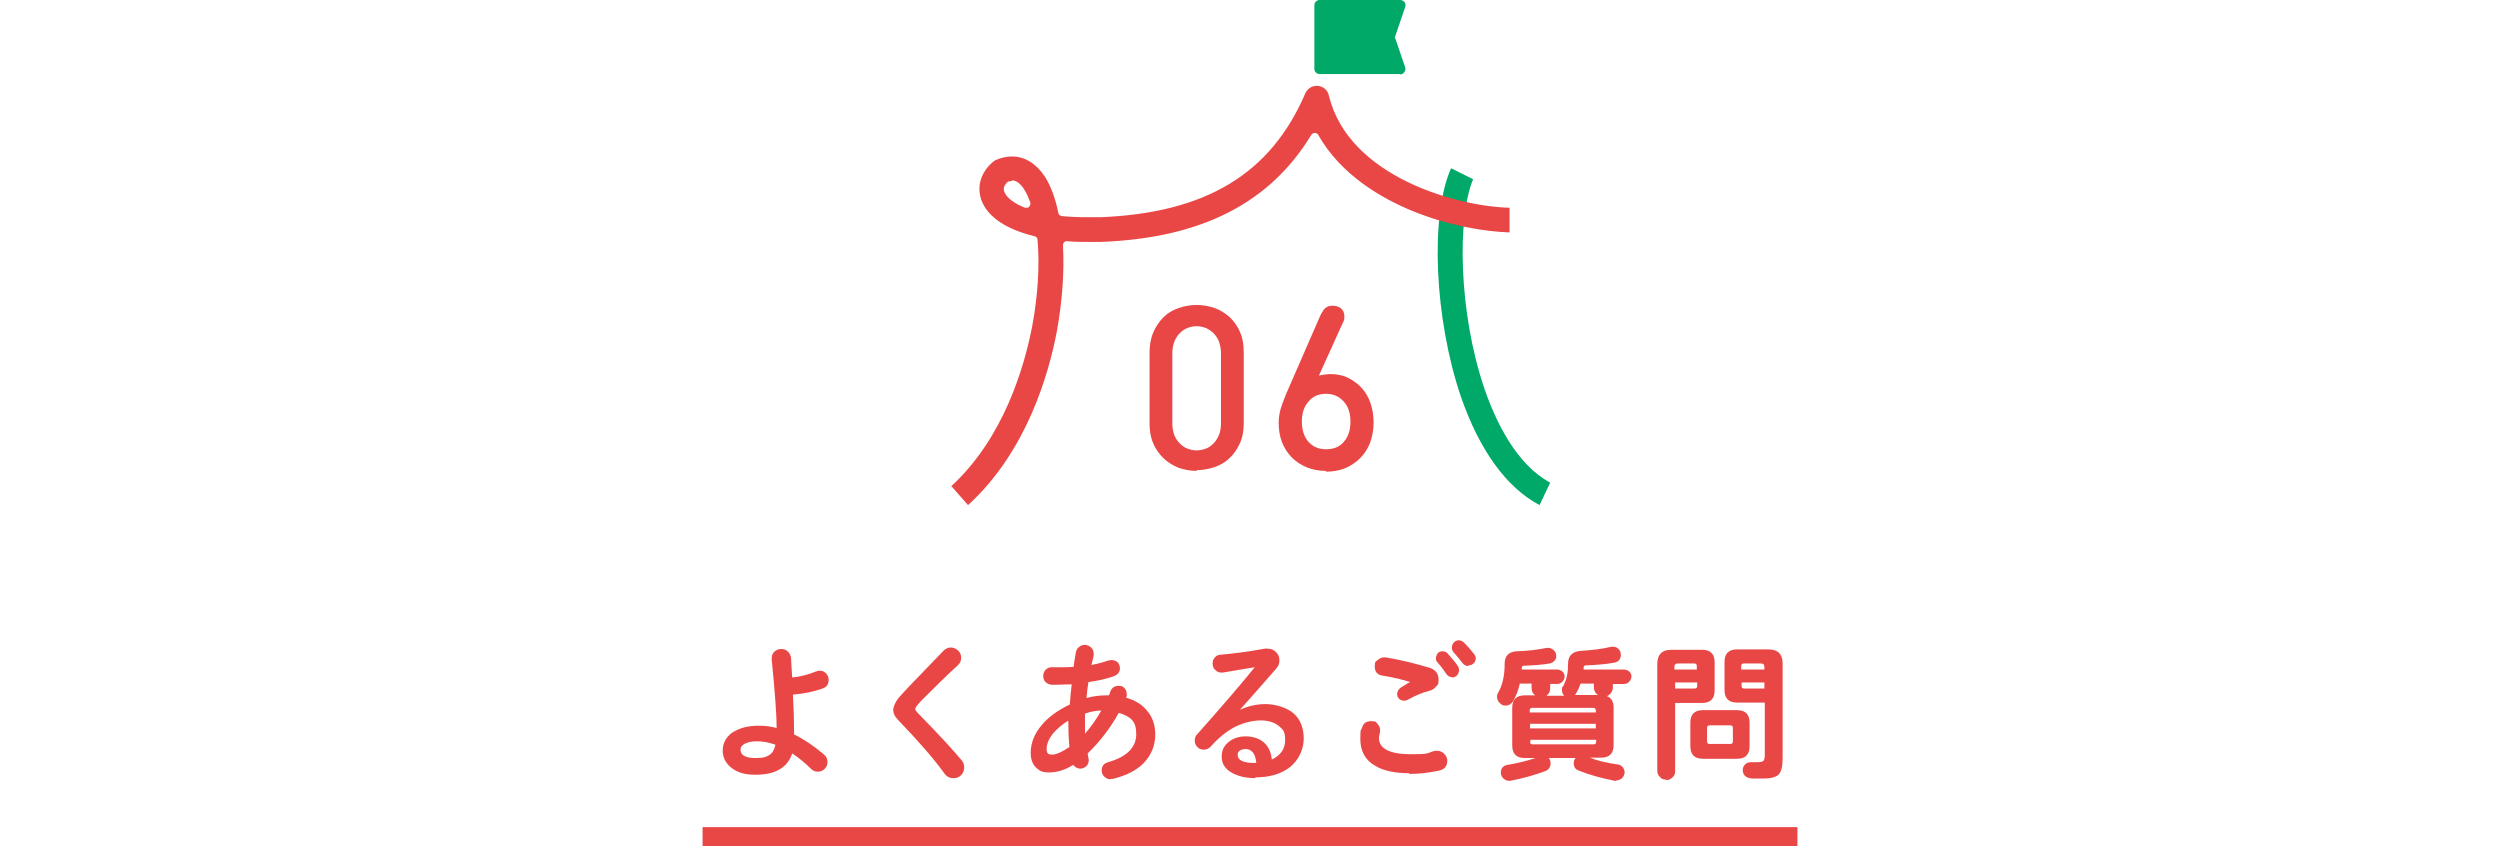 <?xml version="1.0" encoding="UTF-8"?>
<svg id="BACE" xmlns="http://www.w3.org/2000/svg" version="1.1" viewBox="0 0 658.3 222.9">
  <defs>
    <style>
      .cls-1 {
        fill: #e94746;
      }

      .cls-1, .cls-2, .cls-3 {
        stroke-width: 0px;
      }

      .cls-2 {
        fill: #e94746;
      }

      .cls-3 {
        fill: #00a968;
      }
    </style>
  </defs>
  <g>
    <g>
      <path class="cls-2" d="M198.7,204c-2.3,0-4.3-.5-5.8-1.6-1.7-1.2-2.6-2.8-2.6-4.8s1.1-4,3.2-5.1c1.7-.9,3.7-1.4,6.1-1.4s3.3.2,4.9.6c0-3.9-.5-9.9-1.3-18.1,0-.7.1-1.4.6-1.9.5-.5,1.1-.8,1.9-.8s1.3.2,1.8.7c.5.5.7,1,.8,1.7,0,0,0,.5.3,5.1,2.2-.2,4.3-.8,6.3-1.6.3-.1.6-.2.9-.2.7,0,1.2.2,1.7.7.5.5.7,1,.7,1.7,0,1.2-.5,1.9-1.6,2.3-2.3.8-4.9,1.4-7.8,1.6.2,3.9.3,7.2.3,10v.5c2.5,1.2,5.2,3,7.9,5.3.6.5.9,1.2.9,2s-.3,1.3-.8,1.8c-.5.5-1.1.7-1.8.7s-1.3-.3-1.8-.8c-1.5-1.5-3.2-2.9-4.9-4-1.2,3.7-4.4,5.6-9.6,5.6h-.2ZM199.3,195.2c-1.3,0-2.3.2-3.1.6-.8.4-1.2.9-1.2,1.6,0,1.4,1.2,2.2,3.8,2.2s2.9-.3,3.8-.8c.8-.5,1.3-1.4,1.6-2.7-1.7-.6-3.3-.9-4.8-.9Z"/>
      <path class="cls-2" d="M251,204.9c-1,0-1.7-.4-2.3-1.2-2.8-3.9-6.9-8.6-12.2-14.1-.9-.9-1.3-1.8-1.3-2.6s.5-2.1,1.4-3.2c.9-1.1,4.9-5.3,11.9-12.5.5-.5,1.2-.8,1.9-.8s1.3.3,1.9.8c.5.5.8,1.1.8,1.9s-.3,1.4-.8,1.9c-3.4,3.1-6.6,6.3-9.7,9.4-1.3,1.4-1.6,1.9-1.6,2.2s.2.6,1.4,1.8c4.8,4.9,8.5,8.9,10.9,11.8.4.5.6,1.1.6,1.8s-.3,1.5-.8,2c-.6.6-1.2.8-2,.8Z"/>
      <path class="cls-2" d="M292.4,205.2c-.6,0-1.1-.2-1.6-.7-.5-.4-.7-1-.7-1.6,0-1.2.6-1.9,1.7-2.2,4.9-1.4,7.4-3.9,7.4-7.4s-1.5-4.6-4.6-5.6c-2.2,4-5,7.6-8.2,10.7l.3,1.7c0,.6-.2,1.2-.6,1.6-.4.4-1,.7-1.6.7s-1.4-.3-1.9-1c-2.2,1.4-4.4,2-6.3,2s-2.5-.4-3.4-1.2c-1-.9-1.5-2.3-1.5-3.9,0-2.7,1-5.2,3.1-7.6,1.8-2.1,4.3-3.8,7.2-5.2.1-1.7.3-3.5.5-5.3-1.4,0-2.7.1-3.9.1s-1,0-1.4,0c-.6,0-1.1-.3-1.6-.7-.4-.4-.6-1-.6-1.6s.2-1.2.7-1.7c.4-.4.9-.6,1.5-.6s.1,0,.2,0c.7,0,1.5,0,2.3,0s2.1,0,3.3-.1c.1-.9.3-2.2.6-3.8.1-.6.4-1.1.8-1.4.4-.4,1-.6,1.5-.6s1.2.2,1.7.7c.5.5.7,1,.7,1.7s0,.3-.6,2.9c1.6-.3,3.1-.7,4.5-1.2.2,0,.5-.1.8-.1.6,0,1.1.2,1.6.6.4.4.6,1,.6,1.6,0,1.1-.7,1.8-2,2.2-1.8.6-4,1.1-6.3,1.4-.2,1.3-.4,2.7-.5,4.2,1.8-.5,3.6-.7,5.2-.7h.7c.2-.4.3-.8.4-1.1.4-.9,1.1-1.4,2.1-1.4s1.2.2,1.6.6c.4.4.6,1,.6,1.6s0,.6-.2.9h0c2.4.7,4.2,1.8,5.5,3.4,1.5,1.7,2.2,3.8,2.2,6.3,0,3-1.1,5.5-3.1,7.6-1.9,1.9-4.7,3.3-8.1,4.1-.2,0-.3,0-.5,0ZM281.4,189.7c-1.7,1-3,2.2-4.1,3.4-1.1,1.4-1.7,2.8-1.7,4.1s.5,1.5,1.5,1.5,2.6-.7,4.5-2c-.2-2.2-.3-4.6-.3-7ZM285.7,187.8c0,.2,0,.6,0,1,0,1.4,0,2.9,0,4.4,1.5-1.7,3-3.8,4.3-6.1-1.4,0-2.8.3-4.3.8Z"/>
      <path class="cls-2" d="M330.6,204.9c-2.5,0-4.6-.5-6.2-1.4-1.8-1-2.7-2.4-2.7-4.2s.6-2.9,1.8-3.9c1.2-1,2.7-1.5,4.5-1.5s3.6.5,4.8,1.6c1.2,1,1.9,2.6,2.1,4.5,2.3-1.1,3.5-2.8,3.5-5.1s-.5-2.7-1.5-3.6c-1.1-1-2.8-1.6-4.9-1.6s-4.6.6-6.8,1.7c-2.1,1.1-4.3,2.8-6.4,5.2-.5.5-1.1.8-1.8.8s-1.3-.2-1.7-.7c-.5-.5-.7-1-.7-1.7s.2-1.2.6-1.6c6.3-7.1,11.4-13,15.2-17.7-2,.3-4.8.8-8.4,1.4-.1,0-.3,0-.4,0-.6,0-1.1-.2-1.5-.6-.6-.5-.8-1.1-.8-1.8s.2-1.1.6-1.6c.4-.4.9-.7,1.5-.7,3.4-.3,7.4-.8,11.7-1.6.2,0,.4,0,.6,0,.9,0,1.7.3,2.3.9.6.6.9,1.3.9,2.2s-.3,1.5-.8,2.1c-2.8,3.2-6,6.9-9.6,10.9,2.2-1,4.4-1.5,6.8-1.5s5.7.9,7.5,2.6c1.7,1.6,2.5,3.8,2.5,6.5s-1.3,5.8-3.9,7.7c-2.3,1.7-5.3,2.5-8.9,2.5ZM327.7,197.3c-.5,0-.9.1-1.3.4-.4.3-.5.7-.5,1.1,0,1.4,1.5,2.1,4.4,2.1h.5c-.2-2.5-1.2-3.7-3.1-3.7Z"/>
      <path class="cls-2" d="M371.1,203.6c-3.7,0-6.7-.6-8.9-1.9-2.7-1.5-4-3.9-4-7.1s.2-2,.5-3.1c.3-1.1,1.1-1.6,2.4-1.6s1.2.2,1.6.7c.5.5.7,1,.7,1.6s0,.3,0,.5c-.2.8-.3,1.3-.3,1.6,0,2.8,2.8,4.3,8.3,4.3s4.1-.3,6.5-.9c.2,0,.4,0,.6,0,.7,0,1.3.3,1.8.8.5.5.8,1.1.8,1.8,0,1.4-.7,2.3-2.1,2.6-2.8.6-5.4.9-7.9.9ZM369.7,184.5c-.5,0-1-.2-1.3-.5-.4-.4-.5-.8-.5-1.3s.3-1.2.9-1.6c1.1-.7,1.9-1.2,2.5-1.5-1.8-.6-4.2-1.2-7.3-1.7-1.3-.2-2-1-2-2.4s.3-1.3.9-1.8c.5-.4,1-.6,1.5-.6s.3,0,.5,0c4.2.7,8.1,1.7,11.7,2.8,1.4.5,2.2,1.5,2.2,3s-.2,1.4-.7,1.9c-.4.6-1,.9-1.7,1.1-1.7.4-3.6,1.2-5.6,2.3-.3.2-.6.3-.9.3ZM382.4,178.3c-.7,0-1.2-.3-1.6-.9-.6-.9-1.3-1.9-2.3-3-.3-.3-.4-.7-.4-1.1s.2-.9.5-1.3c.3-.4.8-.5,1.3-.5s1,.2,1.3.6c1.2,1.3,2.1,2.4,2.7,3.3.2.3.3.7.3,1.1s-.2.9-.5,1.3c-.4.4-.8.6-1.3.6ZM386.7,175.4c-.6,0-1.2-.3-1.6-.8-.5-.7-1.3-1.7-2.3-2.8-.3-.3-.5-.8-.5-1.3s.2-.9.5-1.3c.4-.4.8-.6,1.3-.6s.9.2,1.3.5c.8.8,1.8,1.9,2.8,3.2.3.4.4.7.4,1.1s-.2,1-.6,1.3c-.4.4-.8.5-1.4.5Z"/>
      <path class="cls-2" d="M425.6,205.6c-.1,0-.3,0-.4,0-3.6-.7-6.8-1.6-9.5-2.7-.9-.3-1.3-1-1.3-1.9s.2-1,.5-1.4h-7.1c.4.4.5.9.5,1.4,0,.9-.4,1.6-1.3,2-2.6,1-5.7,1.9-9.3,2.6-.1,0-.3,0-.4,0-.5,0-.9-.2-1.3-.5-.5-.4-.8-1-.8-1.6,0-1.2.6-1.9,1.8-2.1,2.9-.5,5.3-1.1,7.3-1.8h-2.8c-2.2,0-3.3-1.1-3.3-3.3v-9.9c0-2.2,1.1-3.3,3.3-3.3h2.8c-.7-.4-1-1.1-1-2v-1.1h-3.1c-.4,1.8-1,3.3-1.8,4.7-.5.7-1.1,1.1-1.9,1.1s-1.1-.2-1.6-.7c-.5-.5-.7-1-.7-1.6s.1-.7.3-1.1c1.1-1.9,1.7-4.4,1.7-7.4v-.2c0-2.1,1.1-3.2,3.2-3.3,2.8-.1,5.4-.4,7.9-.9.1,0,.3,0,.4,0,.5,0,.9.2,1.3.5.5.4.8.9.8,1.6s-.2,1-.5,1.3c-.3.4-.8.6-1.2.7-1.7.3-4,.5-6.8.6-.4,0-.6.2-.6.7v.3h9.3c.5,0,1,.2,1.4.5.4.4.6.8.6,1.3s-.2,1-.6,1.4c-.4.4-.8.6-1.4.6h-1.8v1.1c0,.9-.3,1.5-1,2h4.7c-.4-.4-.6-.9-.6-1.5s0-.7.3-1c.9-1.6,1.3-3.5,1.3-5.7v-.2c0-2.1,1.1-3.2,3.2-3.4,3-.2,5.8-.5,8.2-1.1.1,0,.3,0,.5,0,.6,0,1,.2,1.4.6.4.4.6.9.6,1.5,0,1.2-.6,1.9-1.8,2.1-2.1.4-4.6.6-7.3.7-.5,0-.7.2-.7.7v.4h10.6c.5,0,1,.2,1.4.5.4.4.6.8.6,1.3s-.2,1-.6,1.4c-.4.4-.8.6-1.4.6h-2.9v.9c0,.6-.2,1.1-.6,1.6-.3.3-.6.6-1,.7,1.2.4,1.8,1.5,1.8,3v9.9c0,2.2-1.1,3.3-3.3,3.3h-3c2,.8,4.5,1.4,7.4,1.8.5,0,.9.3,1.3.7.3.4.5.9.5,1.4s-.3,1.2-.8,1.6c-.4.3-.9.5-1.4.5ZM402.9,195.3c0,.5.2.7.7.7h16c.5,0,.7-.2.7-.7v-.5h-17.3v.5ZM420.2,191.8v-1.2h-17.3v1.2h17.3ZM420.2,187.6v-.5c0-.5-.2-.7-.7-.7h-16c-.5,0-.7.2-.7.7v.5h17.3ZM420.8,183c-.7-.4-1.1-1.1-1.1-2.1v-.9h-3.5c-.3.9-.7,1.8-1.2,2.6,0,.1-.2.3-.3.4h6.1Z"/>
      <path class="cls-2" d="M438.7,205.3c-.6,0-1.2-.2-1.6-.7-.5-.5-.7-1-.7-1.6v-28.2c0-2.4,1.2-3.7,3.7-3.7h8.1c2.2,0,3.3,1.1,3.3,3.3v7.4c0,2.2-1.1,3.3-3.3,3.3h-7.1v18c0,.6-.2,1.2-.7,1.6-.5.5-1,.7-1.6.7ZM446.2,181.3c.5,0,.7-.2.7-.7v-.9h-5.8v1.6h5.1ZM446.8,176.3v-.9c0-.5-.2-.7-.7-.7h-4.3c-.6,0-.9.3-.9.9v.7h5.8ZM461,204.9c-.6,0-1.1-.2-1.5-.6-.4-.4-.6-.9-.6-1.5s.2-1.1.6-1.5c.4-.4.9-.6,1.5-.6h1.7c.8,0,1.3-.1,1.6-.3.2-.2.4-.6.4-1.6v-13.8h-7.3c-2.2,0-3.3-1.1-3.3-3.3v-7.4c0-2.2,1.1-3.3,3.3-3.3h8.3c2.4,0,3.7,1.2,3.7,3.7v24.9c0,2.1-.3,3.5-1,4.3-.7.7-2,1.1-4,1.1h-3.3ZM458.6,180.6c0,.5.2.7.7.7h5.3v-1.6h-6v.9ZM464.6,176.3v-.7c0-.6-.3-.9-.9-.9h-4.5c-.5,0-.7.2-.7.7v.9h6ZM448.4,199.8c-2.2,0-3.3-1.1-3.3-3.3v-6.2c0-2.2,1.1-3.3,3.3-3.3h9c2.2,0,3.3,1.1,3.3,3.3v6.2c0,2.2-1.1,3.3-3.3,3.3h-9ZM450.2,191c-.5,0-.7.2-.7.7v3.5c0,.5.2.7.7.7h5.4c.5,0,.7-.2.7-.7v-3.5c0-.5-.2-.7-.7-.7h-5.4Z"/>
    </g>
    <rect class="cls-2" x="185" y="217.8" width="288.3" height="5.2"/>
  </g>
  <g>
    <g>
      <path class="cls-2" d="M315.1,124c-1.6,0-3.2-.3-4.7-.8-1.5-.6-2.8-1.4-4-2.5-1.1-1.1-2.1-2.4-2.7-3.9-.7-1.5-1-3.3-1-5.3v-18.6c0-2,.3-3.8,1-5.4.7-1.6,1.6-2.9,2.7-4,1.1-1.1,2.5-1.9,4-2.4,1.5-.5,3.1-.8,4.7-.8s3.2.3,4.7.8c1.5.5,2.8,1.4,4,2.4,1.1,1.1,2.1,2.4,2.7,3.9.7,1.5,1,3.3,1,5.3v18.7c0,2-.3,3.8-1,5.3-.7,1.5-1.6,2.9-2.7,3.9-1.1,1.1-2.5,1.9-4,2.4-1.5.5-3.1.8-4.7.8ZM315.1,85.9c-.9,0-1.8.2-2.5.5-.8.3-1.4.8-2,1.4-.6.6-1,1.3-1.4,2.2-.3.9-.5,1.8-.5,2.9v18.7c0,1.1.2,2,.5,2.9.3.8.8,1.6,1.4,2.2.6.6,1.2,1.1,2,1.4.8.3,1.6.5,2.5.5s1.7-.2,2.5-.5c.8-.3,1.4-.8,2-1.4.6-.6,1-1.3,1.4-2.2.3-.8.5-1.8.5-2.9v-18.7c0-1.1-.2-2-.5-2.9-.3-.8-.8-1.6-1.4-2.2-.6-.6-1.2-1-2-1.4-.8-.3-1.6-.5-2.5-.5Z"/>
      <path class="cls-2" d="M349.2,124c-1.8,0-3.5-.3-5-.9-1.5-.6-2.9-1.5-4-2.6-1.1-1.1-2-2.5-2.6-4-.6-1.5-.9-3.3-.9-5.1s.3-3.2.9-4.9c.6-1.7,1.3-3.4,2-4.9l7.8-17.9c.3-.8.8-1.6,1.2-2.2.6-.7,1.3-1,2.2-1s1.7.2,2.3.7c.6.5.9,1.2.9,2.1s0,.6-.1.9c0,.3-.2.6-.4,1l-6.2,13.7c.3,0,.7-.2,1-.2.8-.1,1.5-.2,2-.2,1.7,0,3.3.3,4.7,1,1.4.7,2.6,1.6,3.6,2.7,1,1.1,1.8,2.5,2.3,4,.5,1.5.8,3.2.8,5s-.3,3.7-.9,5.3c-.6,1.6-1.5,3-2.6,4.1-1.1,1.1-2.4,2-4,2.7-1.5.6-3.3.9-5.1.9ZM349.2,103.7c-1.9,0-3.5.6-4.6,2-1.2,1.3-1.8,3.1-1.8,5.3s.6,4.1,1.8,5.4c1.2,1.3,2.7,1.9,4.6,1.9s3.5-.6,4.6-1.9c1.2-1.3,1.8-3.1,1.8-5.4s-.6-4-1.8-5.3c-1.2-1.3-2.7-2-4.6-2Z"/>
    </g>
    <g>
      <path class="cls-3" d="M368.7,19.5h-21.2c-.8,0-1.4-.6-1.4-1.4V1.4c0-.8.6-1.4,1.4-1.4h21.2c1,0,1.7,1,1.3,1.9l-2.7,7.9,2.7,7.9c.3.9-.4,1.9-1.3,1.9Z"/>
      <path class="cls-3" d="M405.4,133c-8.7-4.6-15.8-14.4-20.7-28.5-7-20.6-8.2-47.7-2.6-60.2l5.8,2.9c-4.2,10-3.9,35,3,55.2,3,8.7,8.4,19.9,17.3,24.7l-2.8,5.9Z"/>
      <path class="cls-1" d="M250.4,128.1c14.1-12.9,19.4-31.9,21.4-42.2,1.5-8.1,2-15.9,1.4-22.8,0-.4-.3-.8-.8-.9-7.4-1.8-12.2-5-13.9-9.3-1.4-3.7-.3-7.5,3-10.3l.4-.3.4-.2c1.4-.6,2.8-.9,4.2-.9,3.4,0,6.4,1.9,8.7,5.4,1.5,2.4,2.7,5.6,3.5,9.5,0,.4.4.7.9.8,2.1.2,4.3.3,6.7.3s2.2,0,3.4,0c27.8-1.1,44.9-11.4,54-32.6.5-1.2,1.7-2,3-2s.2,0,.2,0c1.5.1,2.7,1.1,3,2.5,5.2,21.6,34.1,29.3,47.6,29.6v6.5c-6.3-.2-16-1.7-25.7-5.7-8-3.3-18.7-9.4-24.7-20-.2-.3-.5-.5-.9-.5h0c-.3,0-.7.2-.9.5-10.9,18-29,27.2-55.4,28.2-1.2,0-2.3,0-3.4,0-1.9,0-3.8,0-5.6-.2,0,0,0,0,0,0-.3,0-.5.1-.7.3-.2.2-.3.5-.3.8.4,7-.2,14.8-1.6,22.6-2.1,11.1-7.9,31.7-23.4,45.8l-4.3-4.9ZM266.4,47.7c-.3,0-.5,0-.8.1-.2,0-.3.2-.5.3-.7.8-1,1.6-.6,2.5.6,1.5,2.6,3,5.4,4.1.1,0,.2,0,.4,0,.3,0,.5,0,.7-.3.3-.3.4-.7.3-1.1-.5-1.3-1-2.5-1.6-3.4-1-1.6-2.1-2.4-3.2-2.4Z"/>
    </g>
  </g>
</svg>